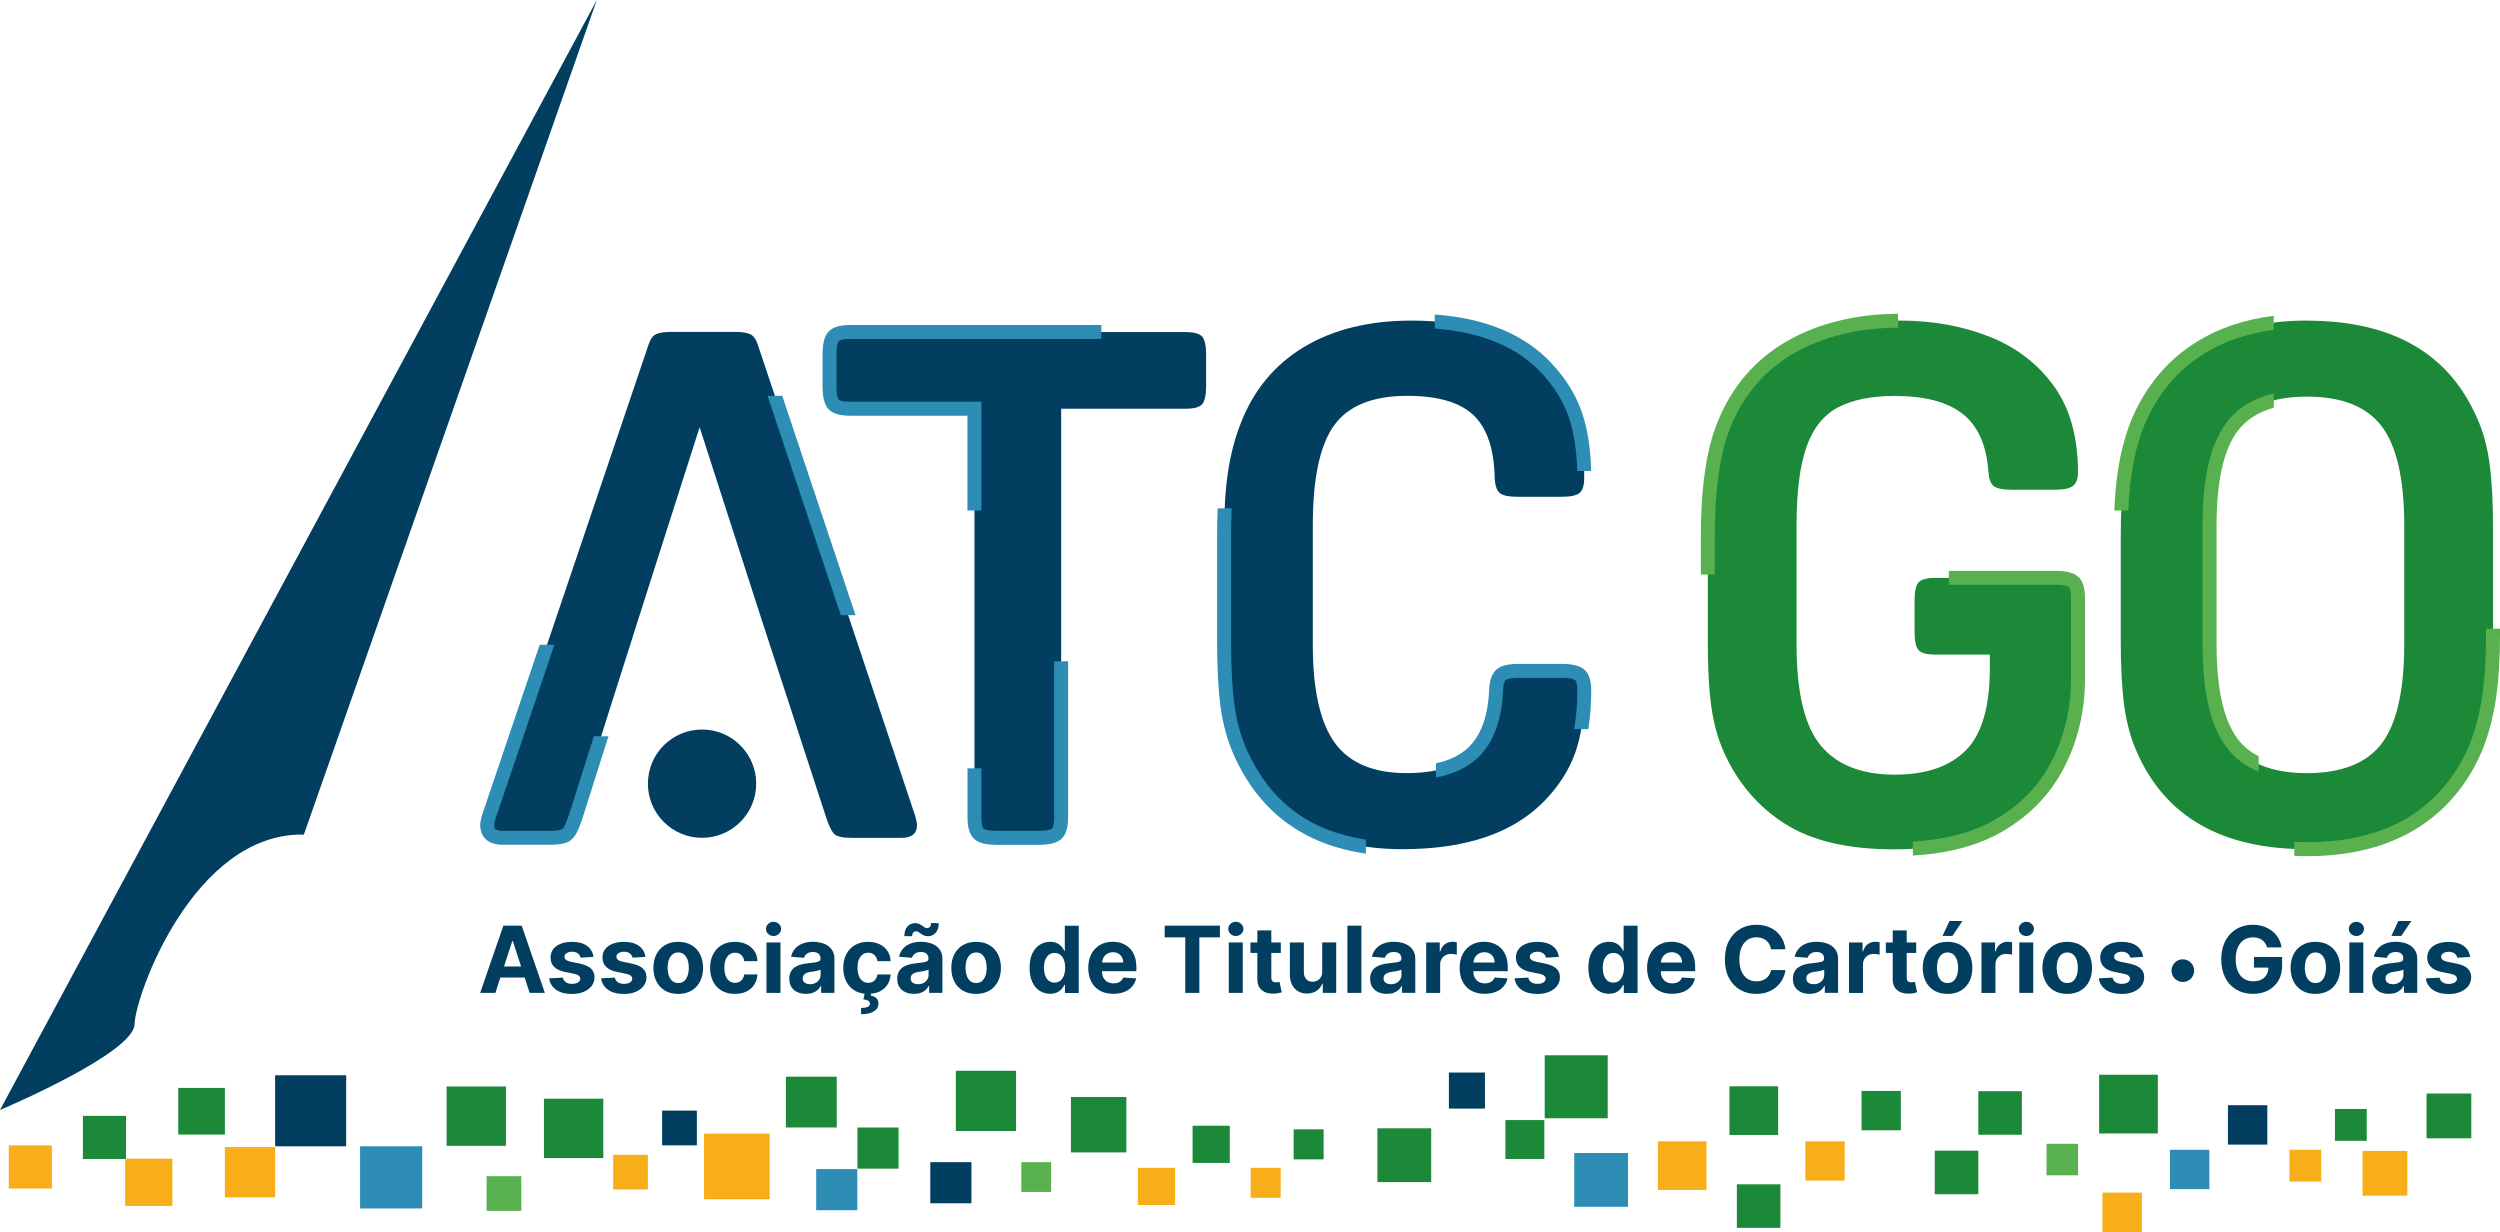 <?xml version="1.0" encoding="UTF-8"?>
<svg id="Camada_2" xmlns="http://www.w3.org/2000/svg" viewBox="0 0 547.11 269.62">
  <defs>
    <style>
      .cls-1 {
        fill: #1b8937;
      }

      .cls-2 {
        fill: #013e5f;
      }

      .cls-3 {
        fill: #f8ae19;
      }

      .cls-4 {
        fill: #2d8db5;
      }

      .cls-5 {
        fill: #58b14e;
      }
    </style>
  </defs>
  <g id="Camada_1-2" data-name="Camada_1">
    <g>
      <path class="cls-2" d="M200.38,178.85l-34.53-103.4c-.4-1.24-.99-2.02-1.72-2.33-.71-.33-1.82-.48-3.26-.48h-14c-1.44,0-2.53.15-3.26.48-.71.3-1.29,1.09-1.69,2.33l-34.98,103.4c-.23.83-.33,1.39-.33,1.69,0,1.87,1.14,2.81,3.44,2.81h10.26c1.95,0,3.24-.25,3.79-.78.58-.51,1.16-1.69,1.79-3.56l5.08-16.02,1.92-6.07,5.13-16.15.83-2.63,14.26-44.64,13.4,41.58,7.13,21.84,1.97,6.07,5.18,15.87c.61,1.87,1.21,3.08,1.77,3.64.58.58,1.85.86,3.82.86h10.89c2.27,0,3.41-.94,3.41-2.81,0-.3-.1-.86-.3-1.69Z"/>
      <path class="cls-2" d="M213.26,178.85v-89.4h-27.21c-1.87,0-3.09-.33-3.66-1.01-.57-.67-.85-1.99-.85-3.96v-6.84c0-1.97.28-3.29.85-3.96.57-.67,1.79-1.01,3.66-1.01h73.39c1.87,0,3.08.34,3.66,1.01.57.68.85,2,.85,3.96v6.84c0,1.97-.29,3.29-.85,3.96-.57.68-1.79,1.01-3.66,1.01h-27.21v89.4c0,1.87-.34,3.09-1.01,3.66-.67.57-2,.85-3.96.85h-9.02c-1.97,0-3.29-.28-3.97-.85-.67-.57-1.01-1.79-1.01-3.66Z"/>
      <path class="cls-2" d="M327.43,150.7c.1-1.56.49-2.59,1.17-3.11.67-.52,1.95-.78,3.81-.78h9.33c1.97,0,3.29.29,3.96.86.67.57,1.01,1.69,1.01,3.34,0,5.49-.68,10.11-2.02,13.84-1.35,3.73-3.58,7.2-6.69,10.42-6.84,7.05-17.21,10.57-31.1,10.57-17.31,0-29.13-7.05-35.45-21.15-1.35-3-2.28-6.35-2.8-10.03-.52-3.68-.78-8.53-.78-14.54v-22.7c0-5.49.28-10.16.85-13.99.57-3.83,1.48-7.36,2.72-10.57,2.8-7.36,7.41-12.98,13.84-16.87,6.43-3.89,14.31-5.83,23.63-5.83,13.27,0,23.11,3.47,29.54,10.42,3.01,3.21,5.13,6.69,6.38,10.42,1.24,3.73,1.87,8.24,1.87,13.53,0,1.66-.34,2.77-1.01,3.34-.67.57-2,.85-3.96.85h-9.64c-1.87,0-3.14-.26-3.81-.78-.67-.52-1.06-1.56-1.17-3.11-.1-6.43-1.63-11.07-4.59-13.92-2.95-2.85-7.8-4.28-14.54-4.28-7.57,0-12.9,2.15-16.01,6.45-3.11,4.3-4.67,11.58-4.67,21.84v26.12c0,9.95,1.61,17.13,4.82,21.54,3.21,4.41,8.45,6.61,15.7,6.61,6.53,0,11.37-1.5,14.54-4.51,3.16-3,4.84-7.67,5.05-13.99Z"/>
      <path class="cls-1" d="M373.75,140.13v-22.7c0-10.68,1.19-18.87,3.57-24.57,3.01-7.46,7.88-13.11,14.61-16.95,6.74-3.83,14.72-5.75,23.95-5.75,7.05,0,13.53,1.17,19.44,3.5,5.91,2.33,10.62,5.93,14.15,10.81,3.52,4.87,5.29,11.19,5.29,18.97,0,1.35-.37,2.31-1.09,2.88-.73.57-2.02.85-3.89.85h-9.64c-1.87,0-3.14-.26-3.81-.78-.67-.52-1.06-1.55-1.17-3.11-.41-5.81-2.28-10.03-5.6-12.67-3.32-2.64-8.29-3.96-14.93-3.96-5.08,0-9.2.83-12.36,2.49-3.16,1.66-5.47,4.54-6.92,8.63-1.45,4.1-2.18,9.82-2.18,17.18v26.12c0,10.47,1.76,17.83,5.29,22.08,3.52,4.25,8.91,6.38,16.17,6.38,6.84,0,12.02-1.76,15.55-5.29,3.52-3.52,5.29-9.54,5.29-18.04v-2.95h-11.97c-1.87,0-3.09-.33-3.66-1.01-.57-.67-.85-1.99-.85-3.96v-6.84c0-1.97.28-3.29.85-3.96s1.79-1.01,3.66-1.01h26.28c1.97,0,3.29.29,3.96.86s1.01,1.79,1.01,3.65v17.57c0,6.74-1.45,12.96-4.35,18.66-2.9,5.7-7.31,10.24-13.22,13.61-5.91,3.37-13.48,5.05-22.7,5.05-10.06,0-18.01-1.87-23.87-5.6-5.86-3.73-10.29-8.91-13.29-15.55-1.35-3-2.28-6.35-2.8-10.03-.52-3.68-.78-8.53-.78-14.54Z"/>
      <path class="cls-1" d="M504.85,70.17c18.55,0,30.94,7.05,37.16,21.14,1.35,2.91,2.28,6.25,2.8,10.03.52,3.79.78,8.63.78,14.54v22.7c0,5.39-.29,10.03-.86,13.91-.57,3.89-1.48,7.44-2.72,10.65-3.01,7.36-7.64,12.98-13.92,16.87-6.27,3.89-14.02,5.83-23.24,5.83-18.55,0-30.94-7.05-37.16-21.15-1.35-3-2.28-6.38-2.8-10.11-.52-3.73-.78-8.55-.78-14.46v-22.7c0-5.39.28-10.03.85-13.92.57-3.89,1.48-7.44,2.72-10.65,3.01-7.36,7.67-12.98,13.99-16.87,6.32-3.89,14.04-5.83,23.17-5.83ZM504.85,86.8c-7.57,0-13.01,2.17-16.33,6.53-3.32,4.35-4.98,11.56-4.98,21.61v26.12c0,10.06,1.66,17.26,4.98,21.61,3.32,4.35,8.76,6.53,16.33,6.53s13.14-2.18,16.4-6.53c3.26-4.35,4.9-11.56,4.9-21.61v-26.12c0-10.05-1.63-17.26-4.9-21.61-3.27-4.35-8.74-6.53-16.4-6.53Z"/>
      <circle class="cls-2" cx="153.64" cy="171.5" r="11.85"/>
      <polygon class="cls-4" points="187.22 134.63 171.19 86.62 167.97 86.62 184 134.63 187.22 134.63"/>
      <path class="cls-4" d="M129.96,161.14l-5.51,17.38c-.77,2.27-1.23,2.79-1.39,2.94-.02.01-.52.37-2.75.37h-10.26c-1.91,0-1.91-.68-1.91-1.28,0-.01,0-.31.25-1.21l12.94-38.24h-3.22l-12.64,37.35c-.34,1.26-.38,1.8-.38,2.09,0,1.3.48,4.33,4.96,4.33h10.26c2.48,0,3.97-.37,4.79-1.16.81-.7,1.48-1.96,2.25-4.26l5.81-18.33h-3.2Z"/>
      <path class="cls-4" d="M211.73,111.72h3.05v-23.8h-28.74c-2.07,0-2.47-.45-2.49-.47-.08-.1-.49-.7-.49-2.98v-6.84c0-2.28.41-2.88.49-2.98.02-.02.42-.47,2.49-.47h54.98v-3.05h-54.98c-2.36,0-3.94.51-4.82,1.56-.83.98-1.21,2.55-1.21,4.95v6.84c0,2.4.39,3.97,1.21,4.95.89,1.06,2.43,1.55,4.82,1.55h25.68v20.74Z"/>
      <path class="cls-4" d="M230.7,144.72v34.13c0,2.07-.47,2.48-.47,2.49-.1.08-.7.49-2.98.49h-9.02c-2.28,0-2.88-.41-2.98-.49,0,0-.47-.42-.47-2.49v-10.71h-3.05v10.71c0,2.36.51,3.94,1.55,4.82.98.83,2.55,1.22,4.95,1.22h9.02c2.4,0,3.97-.39,4.95-1.22,1.04-.88,1.55-2.46,1.55-4.82v-34.13h-3.05Z"/>
      <path class="cls-4" d="M344.71,148.84c.22.18.47.86.47,2.18,0,3.15-.24,6-.69,8.55h3.09c.43-2.59.65-5.44.65-8.55,0-2.15-.51-3.63-1.55-4.51-.98-.83-2.55-1.22-4.95-1.22h-9.33c-2.27,0-3.77.35-4.74,1.1-1.05.81-1.62,2.19-1.76,4.22v.05c-.2,5.88-1.74,10.23-4.58,12.94-1.74,1.65-4.11,2.8-7.08,3.46v3.1c3.82-.74,6.9-2.18,9.18-4.35,3.44-3.27,5.3-8.32,5.53-15.02.1-1.54.5-1.92.57-1.98.1-.08.71-.46,2.88-.46h9.33c2.28,0,2.88.41,2.98.5Z"/>
      <path class="cls-4" d="M272.85,164.08c-1.28-2.86-2.18-6.09-2.68-9.62-.5-3.58-.76-8.4-.76-14.32v-22.7c0-2.19.05-4.25.14-6.19h-3.06c-.09,1.94-.14,4-.14,6.19v22.7c0,6.07.27,11.03.79,14.75.54,3.81,1.52,7.32,2.92,10.44,5.53,12.34,15.24,19.53,28.87,21.48v-3.07c-12.42-1.86-21-8.33-26.09-19.67Z"/>
      <path class="cls-4" d="M346.29,90.52c-1.31-3.92-3.57-7.62-6.7-10.97-5.84-6.31-14.44-9.91-25.6-10.72v3.07c10.25.79,18.09,4.05,23.36,9.74,2.84,3.04,4.87,6.35,6.04,9.86,1.07,3.21,1.66,7.11,1.77,11.58h3.05c-.11-4.81-.75-9.03-1.92-12.54Z"/>
      <path class="cls-5" d="M375.28,117.44c0-10.43,1.16-18.49,3.46-24,2.86-7.1,7.56-12.55,13.95-16.19,6.35-3.61,13.99-5.47,22.69-5.54v-3.05c-9.24.07-17.38,2.06-24.2,5.94-7.01,3.99-12.15,9.95-15.27,17.69-2.45,5.86-3.69,14.32-3.69,25.16v8.28h3.05v-8.28Z"/>
      <path class="cls-5" d="M454.73,126.15c-.98-.83-2.56-1.22-4.95-1.22h-23.28v3.05h23.28c2.28,0,2.88.41,2.98.5.02.02.47.42.47,2.49v17.57c0,6.46-1.41,12.5-4.19,17.96-2.75,5.41-6.99,9.77-12.61,12.97-4.75,2.71-10.74,4.28-17.82,4.71v3.06c7.63-.45,14.13-2.16,19.34-5.12,6.14-3.5,10.79-8.29,13.82-14.24,3-5.89,4.52-12.4,4.52-19.35v-17.57c0-2.36-.51-3.93-1.55-4.82Z"/>
      <path class="cls-5" d="M544.06,137.59v.99c0,5.28-.28,9.89-.84,13.69-.55,3.76-1.44,7.24-2.62,10.29-2.87,7.02-7.35,12.46-13.31,16.15-6,3.72-13.55,5.6-22.44,5.6-.94,0-1.85-.03-2.75-.06v3.05c.91.04,1.82.07,2.75.07,9.47,0,17.56-2.04,24.05-6.06,6.52-4.04,11.41-9.96,14.54-17.62,1.28-3.3,2.22-6.99,2.81-10.98.58-3.95.87-8.7.87-14.14v-.99h-3.05Z"/>
      <path class="cls-5" d="M497.6,69.1c-6.33.8-11.94,2.67-16.72,5.61-6.58,4.04-11.49,9.96-14.62,17.62-1.28,3.31-2.23,7.01-2.81,10.98-.37,2.49-.62,5.31-.75,8.42h3.06c.13-2.95.37-5.63.72-7.98.55-3.75,1.43-7.22,2.62-10.29,2.87-7.02,7.37-12.45,13.38-16.15,4.31-2.65,9.38-4.35,15.12-5.12v-3.09Z"/>
      <path class="cls-5" d="M489.74,161.76c-3.09-4.06-4.66-11.02-4.66-20.69v-26.12c0-9.66,1.57-16.63,4.66-20.69,1.84-2.42,4.48-4.09,7.86-5.03v-3.14c-4.42,1.06-7.88,3.15-10.29,6.32-3.56,4.67-5.29,12.04-5.29,22.54v26.12c0,10.5,1.73,17.87,5.29,22.54,1.78,2.33,4.12,4.09,6.99,5.28v-3.38c-1.84-.95-3.37-2.19-4.56-3.75Z"/>
      <path class="cls-2" d="M130.61,0L0,242.91s29.29-12.34,29.45-18.76,12.98-41.96,37.05-41.51L130.61,0Z"/>
      <rect class="cls-2" x="60.21" y="235.31" width="15.55" height="15.55"/>
      <rect class="cls-4" x="78.8" y="250.86" width="13.6" height="13.6"/>
      <rect class="cls-1" x="97.73" y="237.77" width="12.99" height="12.99"/>
      <rect class="cls-3" x="1.92" y="250.66" width="9.44" height="9.44"/>
      <rect class="cls-1" x="18.14" y="244.2" width="9.44" height="9.44"/>
      <rect class="cls-3" x="27.39" y="253.57" width="10.34" height="10.34"/>
      <rect class="cls-1" x="39.01" y="238.08" width="10.21" height="10.21"/>
      <rect class="cls-3" x="49.21" y="251.03" width="11" height="11"/>
      <rect class="cls-1" x="119.04" y="240.45" width="12.99" height="12.99"/>
      <rect class="cls-3" x="134.19" y="252.72" width="7.6" height="7.6"/>
      <rect class="cls-5" x="106.49" y="257.4" width="7.6" height="7.6"/>
      <rect class="cls-2" x="144.9" y="243.05" width="7.6" height="7.6"/>
      <rect class="cls-3" x="154.07" y="248.08" width="14.37" height="14.37"/>
      <rect class="cls-1" x="171.99" y="235.62" width="11.12" height="11.12"/>
      <rect class="cls-1" x="187.65" y="246.75" width="9" height="9"/>
      <rect class="cls-4" x="178.62" y="255.85" width="9" height="9"/>
      <rect class="cls-1" x="234.37" y="240.07" width="12.13" height="12.13"/>
      <rect class="cls-3" x="249.02" y="255.57" width="8.14" height="8.14"/>
      <rect class="cls-1" x="260.99" y="246.36" width="8.14" height="8.14"/>
      <rect class="cls-3" x="273.7" y="255.57" width="6.57" height="6.57"/>
      <rect class="cls-1" x="283.1" y="247.15" width="6.57" height="6.57"/>
      <rect class="cls-2" x="203.59" y="254.33" width="9" height="9"/>
      <rect class="cls-5" x="223.51" y="254.33" width="6.52" height="6.52"/>
      <rect class="cls-1" x="209.18" y="234.33" width="13.18" height="13.18"/>
      <rect class="cls-1" x="301.44" y="246.92" width="11.77" height="11.77"/>
      <rect class="cls-2" x="317.08" y="234.72" width="7.89" height="7.89"/>
      <rect class="cls-4" x="344.51" y="252.33" width="11.77" height="11.77"/>
      <rect class="cls-1" x="338.05" y="230.94" width="13.79" height="13.79"/>
      <rect class="cls-3" x="362.81" y="249.77" width="10.65" height="10.65"/>
      <rect class="cls-1" x="378.48" y="237.73" width="10.65" height="10.65"/>
      <rect class="cls-3" x="395.1" y="249.77" width="8.6" height="8.6"/>
      <rect class="cls-1" x="407.39" y="238.75" width="8.6" height="8.6"/>
      <rect class="cls-1" x="329.45" y="245.12" width="8.52" height="8.52"/>
      <rect class="cls-1" x="423.41" y="251.82" width="9.53" height="9.53"/>
      <rect class="cls-1" x="380.1" y="259.18" width="9.53" height="9.53"/>
      <rect class="cls-1" x="459.38" y="235.2" width="12.85" height="12.85"/>
      <rect class="cls-4" x="474.89" y="251.62" width="8.62" height="8.62"/>
      <rect class="cls-3" x="460.11" y="261" width="8.62" height="8.62"/>
      <rect class="cls-2" x="487.57" y="241.87" width="8.62" height="8.62"/>
      <rect class="cls-3" x="501.03" y="251.62" width="6.96" height="6.96"/>
      <rect class="cls-1" x="510.99" y="242.7" width="6.96" height="6.96"/>
      <rect class="cls-3" x="517.03" y="251.87" width="9.8" height="9.8"/>
      <rect class="cls-1" x="531.03" y="239.31" width="9.8" height="9.8"/>
      <rect class="cls-1" x="432.94" y="238.8" width="9.53" height="9.53"/>
      <rect class="cls-5" x="447.87" y="250.31" width="6.9" height="6.9"/>
      <g>
        <path class="cls-2" d="M110.16,202.57l-5.08,14.72h3.33l1.09-3.36h5.32l1.09,3.36h3.33l-5.07-14.72h-4.01ZM110.3,211.51l1.81-5.57h.12l1.81,5.57h-3.74Z"/>
        <path class="cls-2" d="M126.94,210.88l-2-.4c-.51-.11-.87-.26-1.09-.44-.21-.18-.32-.41-.32-.67,0-.33.16-.6.49-.79.32-.2.73-.3,1.2-.3.35,0,.66.06.92.18.26.12.46.27.62.47s.26.41.31.65l2.8-.17c-.13-1.02-.6-1.82-1.41-2.41-.8-.59-1.9-.88-3.3-.88-.94,0-1.77.14-2.47.42-.7.28-1.25.67-1.63,1.19-.39.51-.58,1.12-.58,1.83,0,.82.26,1.5.79,2.03s1.33.91,2.4,1.12l1.91.38c.48.1.83.23,1.06.41.23.18.35.41.35.69,0,.33-.17.6-.5.81-.33.21-.76.31-1.3.31s-.99-.12-1.34-.35c-.35-.23-.57-.57-.66-1.02l-3.01.16c.15,1.05.66,1.89,1.52,2.5.86.61,2.03.92,3.49.92.96,0,1.81-.15,2.54-.46s1.32-.73,1.74-1.28.64-1.18.64-1.9c0-.8-.26-1.44-.79-1.93-.53-.49-1.33-.84-2.4-1.06Z"/>
        <path class="cls-2" d="M138.31,210.88l-2-.4c-.51-.11-.87-.26-1.09-.44-.21-.18-.32-.41-.32-.67,0-.33.16-.6.49-.79.32-.2.73-.3,1.2-.3.35,0,.66.06.92.18.26.12.46.27.62.47s.26.41.31.65l2.8-.17c-.13-1.02-.6-1.82-1.41-2.41-.8-.59-1.9-.88-3.3-.88-.94,0-1.77.14-2.47.42-.7.28-1.25.67-1.63,1.19-.39.51-.58,1.12-.58,1.83,0,.82.26,1.5.79,2.03s1.33.91,2.4,1.12l1.91.38c.48.1.83.23,1.06.41.23.18.35.41.35.69,0,.33-.17.6-.5.81-.33.21-.76.31-1.3.31s-.99-.12-1.34-.35c-.35-.23-.57-.57-.66-1.02l-3.01.16c.15,1.05.66,1.89,1.52,2.5.86.61,2.03.92,3.49.92.96,0,1.81-.15,2.54-.46s1.32-.73,1.74-1.28.64-1.18.64-1.9c0-.8-.26-1.44-.79-1.93-.53-.49-1.33-.84-2.4-1.06Z"/>
        <path class="cls-2" d="M151.32,206.83c-.81-.48-1.78-.72-2.89-.72s-2.08.24-2.89.72c-.81.48-1.44,1.14-1.88,2-.44.86-.66,1.85-.66,2.99s.22,2.12.66,2.98c.44.86,1.07,1.52,1.88,2,.81.48,1.78.71,2.89.71s2.08-.24,2.89-.71c.81-.48,1.44-1.14,1.88-2,.44-.86.66-1.85.66-2.98s-.22-2.14-.66-2.99c-.44-.86-1.07-1.52-1.88-2ZM150.48,213.51c-.18.5-.43.9-.77,1.19-.34.29-.76.43-1.27.43s-.94-.14-1.29-.43c-.35-.29-.61-.69-.78-1.19-.17-.5-.26-1.08-.26-1.72s.09-1.21.26-1.72c.18-.5.44-.9.78-1.19.35-.29.78-.44,1.29-.44s.93.15,1.27.44c.34.29.6.69.77,1.19.17.5.26,1.08.26,1.72s-.09,1.22-.26,1.72Z"/>
        <path class="cls-2" d="M159.64,208.88c.35-.26.77-.38,1.24-.38.56,0,1.01.17,1.36.51s.56.78.64,1.33h2.89c-.04-.85-.27-1.6-.7-2.23s-.99-1.12-1.72-1.47c-.72-.35-1.57-.52-2.53-.52-1.12,0-2.08.24-2.89.72-.81.48-1.43,1.15-1.87,2s-.66,1.85-.66,2.98.22,2.1.65,2.96c.43.86,1.06,1.53,1.87,2.01.81.48,1.78.72,2.91.72.98,0,1.83-.18,2.55-.54.72-.36,1.28-.86,1.69-1.5.41-.64.64-1.38.69-2.22h-2.89c-.06.39-.18.72-.36.99-.18.28-.42.49-.7.63-.28.14-.6.22-.94.22-.47,0-.89-.13-1.24-.39-.35-.26-.63-.63-.82-1.13-.19-.49-.29-1.09-.29-1.8s.1-1.29.29-1.77.47-.86.82-1.12Z"/>
        <rect class="cls-2" x="167.74" y="206.25" width="3.06" height="11.04"/>
        <path class="cls-2" d="M169.28,201.73c-.46,0-.84.15-1.17.46s-.48.67-.48,1.09.16.79.48,1.1c.32.31.71.46,1.17.46s.84-.15,1.17-.46c.32-.3.49-.67.49-1.1s-.16-.78-.49-1.09c-.32-.3-.71-.46-1.17-.46Z"/>
        <path class="cls-2" d="M181.2,206.99c-.44-.3-.94-.52-1.5-.67-.56-.14-1.15-.22-1.77-.22-.88,0-1.66.13-2.32.4-.67.27-1.21.64-1.64,1.14s-.71,1.07-.85,1.74l2.83.23c.11-.36.32-.67.65-.91s.76-.36,1.32-.36c.52,0,.93.12,1.21.37.28.25.43.6.43,1.06v.04c0,.24-.09.41-.27.53-.18.12-.46.21-.86.27-.39.06-.91.12-1.55.19-.55.05-1.07.14-1.56.27-.5.13-.94.32-1.33.58-.39.25-.7.59-.92,1.01s-.34.93-.34,1.55c0,.73.16,1.33.48,1.82.32.49.75.85,1.3,1.1.55.25,1.18.37,1.88.37.55,0,1.03-.07,1.45-.22s.77-.35,1.07-.61c.3-.26.53-.56.71-.91h.09v1.53h2.9v-7.45c0-.66-.13-1.22-.38-1.69-.25-.47-.6-.86-1.04-1.16ZM179.58,213.35c0,.39-.1.74-.3,1.04-.2.31-.47.55-.81.73-.35.18-.74.27-1.19.27s-.86-.11-1.16-.33-.46-.54-.46-.95c0-.29.07-.53.22-.72.15-.19.36-.35.63-.46.27-.12.58-.2.94-.25.17-.02.35-.05.56-.08s.41-.07.62-.11c.21-.04.39-.09.56-.14.17-.05.3-.11.39-.17v1.17Z"/>
        <path class="cls-2" d="M188.78,208.88c.35-.26.77-.38,1.24-.38.56,0,1.01.17,1.36.51s.56.78.64,1.33h2.89c-.04-.85-.27-1.6-.7-2.23s-.99-1.12-1.72-1.47c-.72-.35-1.57-.52-2.53-.52-1.12,0-2.08.24-2.89.72-.81.48-1.43,1.15-1.87,2s-.66,1.85-.66,2.98.22,2.1.65,2.96c.43.86,1.06,1.53,1.87,2.01.62.37,1.34.59,2.15.68l-.27,1.23c.5.06.86.17,1.1.32.23.15.35.38.34.67-.01.31-.19.53-.54.68-.34.15-.82.22-1.42.22l.03,1.37c1.2,0,2.14-.21,2.8-.64.67-.43,1-.99.99-1.71,0-.5-.16-.9-.48-1.19-.31-.29-.72-.48-1.21-.55l.08-.42c.7-.06,1.35-.2,1.9-.48.72-.36,1.28-.86,1.69-1.5.41-.64.64-1.38.69-2.22h-2.89c-.06.39-.18.72-.36.99-.18.28-.42.49-.7.63-.28.14-.6.22-.94.22-.47,0-.89-.13-1.24-.39-.35-.26-.63-.63-.82-1.13-.19-.49-.29-1.09-.29-1.8s.1-1.29.29-1.77.47-.86.82-1.12Z"/>
        <path class="cls-2" d="M199.85,204.1c.15-.2.35-.29.6-.29.22,0,.41.05.58.16s.35.24.53.38c.18.14.39.27.64.37s.54.16.9.16c.65,0,1.19-.25,1.65-.74.45-.49.68-1.19.69-2.1l-1.68-.05c0,.33-.07.6-.22.8-.15.2-.36.31-.64.31-.21,0-.4-.05-.57-.16-.18-.11-.36-.23-.56-.38-.19-.14-.41-.27-.65-.38s-.53-.16-.87-.16c-.65,0-1.2.25-1.66.74-.45.49-.68,1.19-.68,2.11l1.7.02c0-.34.08-.6.23-.8Z"/>
        <path class="cls-2" d="M204.83,206.99c-.44-.3-.94-.52-1.5-.67-.56-.14-1.15-.22-1.77-.22-.88,0-1.66.13-2.32.4-.67.27-1.21.64-1.64,1.14-.42.49-.71,1.07-.85,1.74l2.83.23c.11-.36.32-.67.65-.91s.76-.36,1.32-.36c.52,0,.93.12,1.21.37.28.25.43.6.43,1.06v.04c0,.24-.09.41-.27.53-.18.12-.46.21-.86.27-.39.06-.91.12-1.55.19-.55.05-1.07.14-1.56.27-.5.13-.94.32-1.33.58-.39.25-.7.59-.92,1.01s-.34.93-.34,1.55c0,.73.16,1.33.48,1.82.32.49.75.85,1.3,1.1.55.25,1.18.37,1.88.37.55,0,1.03-.07,1.45-.22s.77-.35,1.07-.61c.3-.26.53-.56.71-.91h.09v1.53h2.9v-7.45c0-.66-.13-1.22-.38-1.69-.25-.47-.6-.86-1.04-1.16ZM203.21,213.35c0,.39-.1.74-.3,1.04-.2.31-.47.55-.81.73-.35.18-.74.27-1.19.27s-.86-.11-1.16-.33-.46-.54-.46-.95c0-.29.07-.53.22-.72.15-.19.36-.35.63-.46.27-.12.58-.2.94-.25.17-.02.35-.05.56-.08s.41-.07.62-.11c.21-.04.39-.09.56-.14.17-.05.3-.11.39-.17v1.17Z"/>
        <path class="cls-2" d="M216.51,206.83c-.81-.48-1.78-.72-2.89-.72s-2.08.24-2.89.72c-.81.48-1.44,1.14-1.88,2-.44.86-.66,1.85-.66,2.99s.22,2.12.66,2.98c.44.86,1.07,1.52,1.88,2,.81.48,1.78.71,2.89.71s2.08-.24,2.89-.71c.81-.48,1.44-1.14,1.88-2,.44-.86.66-1.85.66-2.98s-.22-2.14-.66-2.99c-.44-.86-1.07-1.52-1.88-2ZM215.67,213.51c-.18.5-.43.9-.77,1.19-.34.29-.76.43-1.27.43s-.94-.14-1.29-.43c-.35-.29-.61-.69-.78-1.19-.17-.5-.26-1.08-.26-1.72s.09-1.21.26-1.72c.18-.5.44-.9.78-1.19.35-.29.78-.44,1.29-.44s.93.15,1.27.44c.34.29.6.69.77,1.19.17.5.26,1.08.26,1.72s-.09,1.22-.26,1.72Z"/>
        <path class="cls-2" d="M233.03,208.11h-.09c-.13-.3-.33-.6-.59-.91-.26-.31-.59-.57-1.01-.78s-.93-.31-1.55-.31c-.81,0-1.55.21-2.23.63-.68.42-1.22,1.05-1.63,1.89-.41.84-.61,1.89-.61,3.16s.2,2.27.59,3.12c.39.85.93,1.49,1.61,1.92s1.44.65,2.28.65c.59,0,1.1-.1,1.51-.29.41-.2.75-.44,1.01-.74s.46-.6.61-.91h.13v1.77h3.02v-14.72h-3.05v5.53ZM232.82,213.49c-.19.49-.45.87-.79,1.14-.34.27-.76.41-1.25.41s-.93-.14-1.27-.41c-.34-.28-.6-.66-.78-1.15-.18-.49-.27-1.06-.27-1.7s.09-1.2.27-1.68c.18-.48.44-.86.78-1.14.35-.27.77-.41,1.27-.41s.91.13,1.26.39c.35.26.61.64.79,1.12.18.48.27,1.06.27,1.71s-.09,1.23-.28,1.72Z"/>
        <path class="cls-2" d="M247.2,207.5c-.47-.46-1.02-.81-1.65-1.05s-1.31-.35-2.04-.35c-1.08,0-2.03.24-2.83.72-.8.48-1.42,1.15-1.86,2-.44.86-.66,1.85-.66,2.99s.22,2.17.66,3.02c.44.85,1.07,1.51,1.89,1.97.82.46,1.79.69,2.93.69.91,0,1.71-.14,2.41-.42.7-.28,1.27-.67,1.71-1.18.44-.51.74-1.1.88-1.78l-2.83-.19c-.11.28-.26.51-.46.71s-.44.34-.73.43c-.28.1-.59.14-.94.14-.51,0-.96-.11-1.33-.32-.37-.22-.66-.52-.87-.92s-.31-.87-.31-1.42h0s7.52,0,7.52,0v-.84c0-.94-.13-1.76-.39-2.46-.26-.7-.63-1.29-1.1-1.75ZM241.19,210.66c.02-.4.11-.76.3-1.09.2-.36.48-.64.84-.86.36-.21.77-.32,1.23-.32s.84.1,1.18.29c.34.19.6.46.79.8s.29.73.29,1.17h-4.62Z"/>
        <polygon class="cls-2" points="254.88 205.14 259.39 205.14 259.39 217.29 262.47 217.29 262.47 205.14 266.97 205.14 266.97 202.57 254.88 202.57 254.88 205.14"/>
        <path class="cls-2" d="M270.45,201.73c-.46,0-.84.15-1.17.46-.32.3-.48.67-.48,1.09s.16.79.48,1.1c.32.31.71.46,1.17.46s.84-.15,1.17-.46c.32-.3.49-.67.49-1.1s-.16-.78-.49-1.09c-.32-.3-.71-.46-1.17-.46Z"/>
        <rect class="cls-2" x="268.91" y="206.25" width="3.06" height="11.04"/>
        <path class="cls-2" d="M279.68,214.94c-.14.03-.29.04-.43.04-.21,0-.39-.03-.54-.09-.16-.06-.28-.17-.36-.33-.09-.16-.13-.37-.13-.66v-5.35h2.08v-2.3h-2.08v-2.64h-3.06v2.64h-1.51v2.3h1.51v5.75c0,.72.15,1.32.45,1.8.31.47.74.82,1.29,1.05.55.23,1.2.32,1.94.3.4-.01.74-.05,1.01-.12.28-.07.49-.12.65-.17l-.48-2.28c-.08.01-.19.03-.33.06Z"/>
        <path class="cls-2" d="M289.36,212.59c0,.49-.09.91-.29,1.24s-.46.59-.78.76c-.32.17-.67.26-1.04.26-.58,0-1.04-.19-1.39-.57-.35-.38-.52-.89-.52-1.55v-6.48h-3.06v7.03c0,.86.16,1.6.48,2.22.31.62.75,1.1,1.31,1.43.56.34,1.21.5,1.95.5.83,0,1.53-.2,2.11-.59.58-.39.99-.91,1.24-1.56h.11v2h2.94v-11.04h-3.06v6.34Z"/>
        <rect class="cls-2" x="294.87" y="202.57" width="3.06" height="14.72"/>
        <path class="cls-2" d="M308.32,206.99c-.44-.3-.94-.52-1.5-.67-.56-.14-1.15-.22-1.77-.22-.88,0-1.66.13-2.32.4-.67.27-1.21.64-1.64,1.14-.42.49-.71,1.07-.85,1.74l2.83.23c.11-.36.32-.67.65-.91s.76-.36,1.32-.36c.52,0,.93.12,1.21.37.28.25.43.6.43,1.06v.04c0,.24-.09.41-.27.53-.18.12-.46.21-.86.27-.39.06-.91.12-1.55.19-.55.05-1.07.14-1.56.27-.5.13-.94.32-1.33.58-.39.25-.7.59-.92,1.01s-.34.93-.34,1.55c0,.73.16,1.33.48,1.82.32.49.75.85,1.3,1.1.55.25,1.18.37,1.88.37.55,0,1.03-.07,1.45-.22s.77-.35,1.07-.61c.3-.26.53-.56.71-.91h.09v1.53h2.9v-7.45c0-.66-.13-1.22-.38-1.69-.25-.47-.6-.86-1.04-1.16ZM306.7,213.35c0,.39-.1.74-.3,1.04-.2.31-.47.55-.81.73-.35.18-.74.27-1.19.27s-.86-.11-1.16-.33-.46-.54-.46-.95c0-.29.07-.53.22-.72.15-.19.36-.35.63-.46.27-.12.58-.2.94-.25.17-.02.35-.05.56-.08s.41-.07.62-.11c.21-.04.39-.09.56-.14.17-.05.3-.11.39-.17v1.17Z"/>
        <path class="cls-2" d="M317.85,206.1c-.62,0-1.16.18-1.64.53-.47.35-.81.87-1.01,1.56h-.12v-1.93h-2.97v11.04h3.06v-6.25c0-.45.1-.85.31-1.19.2-.34.48-.61.83-.81.35-.19.75-.29,1.2-.29.21,0,.44.02.7.05.25.03.45.07.6.12v-2.72c-.13-.03-.29-.06-.47-.08-.18-.02-.34-.03-.5-.03Z"/>
        <path class="cls-2" d="M328.47,207.5c-.47-.46-1.02-.81-1.65-1.05-.63-.23-1.31-.35-2.04-.35-1.08,0-2.03.24-2.83.72-.8.48-1.42,1.15-1.86,2-.44.86-.66,1.85-.66,2.99s.22,2.17.66,3.02c.44.85,1.07,1.51,1.89,1.97.82.46,1.79.69,2.93.69.91,0,1.71-.14,2.41-.42.7-.28,1.27-.67,1.71-1.18s.74-1.1.88-1.78l-2.83-.19c-.11.28-.26.51-.46.71s-.44.34-.73.43c-.28.1-.59.14-.94.14-.51,0-.96-.11-1.33-.32-.37-.22-.66-.52-.87-.92s-.31-.87-.31-1.42h0s7.52,0,7.52,0v-.84c0-.94-.13-1.76-.39-2.46-.26-.7-.63-1.29-1.1-1.75ZM322.46,210.66c.02-.4.11-.76.3-1.09.2-.36.48-.64.84-.86.36-.21.77-.32,1.23-.32s.84.1,1.18.29c.34.19.6.46.79.8s.29.73.29,1.17h-4.62Z"/>
        <path class="cls-2" d="M338.21,210.88l-2-.4c-.51-.11-.87-.26-1.09-.44-.21-.18-.32-.41-.32-.67,0-.33.16-.6.49-.79.32-.2.73-.3,1.2-.3.35,0,.66.06.92.18.26.12.46.27.62.47s.26.41.31.65l2.8-.17c-.13-1.02-.6-1.82-1.41-2.41-.8-.59-1.9-.88-3.3-.88-.94,0-1.77.14-2.47.42-.7.28-1.25.67-1.63,1.19-.39.51-.58,1.12-.58,1.83,0,.82.26,1.5.79,2.03s1.33.91,2.4,1.12l1.91.38c.48.1.83.23,1.06.41.23.18.35.41.35.69,0,.33-.17.6-.5.81-.33.21-.76.31-1.3.31s-.99-.12-1.34-.35c-.35-.23-.57-.57-.66-1.02l-3.01.16c.15,1.05.66,1.89,1.52,2.5.86.61,2.03.92,3.49.92.96,0,1.81-.15,2.54-.46s1.32-.73,1.74-1.28c.42-.55.64-1.18.64-1.9,0-.8-.26-1.44-.79-1.93-.53-.49-1.33-.84-2.4-1.06Z"/>
        <path class="cls-2" d="M355.32,208.11h-.09c-.13-.3-.33-.6-.59-.91-.26-.31-.59-.57-1.01-.78s-.93-.31-1.55-.31c-.81,0-1.55.21-2.23.63-.68.42-1.22,1.05-1.63,1.89-.41.84-.61,1.89-.61,3.16s.2,2.27.59,3.12c.39.85.93,1.49,1.61,1.92s1.44.65,2.28.65c.59,0,1.1-.1,1.51-.29.41-.2.75-.44,1.01-.74s.46-.6.61-.91h.13v1.77h3.02v-14.72h-3.05v5.53ZM355.11,213.49c-.19.49-.45.87-.79,1.14-.34.27-.76.41-1.25.41s-.93-.14-1.27-.41c-.34-.28-.6-.66-.78-1.15-.18-.49-.27-1.06-.27-1.7s.09-1.2.27-1.68c.18-.48.44-.86.78-1.14.35-.27.77-.41,1.27-.41s.91.13,1.26.39c.35.26.61.64.79,1.12.18.48.27,1.06.27,1.71s-.09,1.23-.28,1.72Z"/>
        <path class="cls-2" d="M369.49,207.5c-.47-.46-1.02-.81-1.65-1.05s-1.31-.35-2.04-.35c-1.08,0-2.03.24-2.83.72-.8.48-1.42,1.15-1.86,2-.44.86-.66,1.85-.66,2.99s.22,2.17.66,3.02c.44.85,1.07,1.51,1.89,1.97.82.46,1.79.69,2.93.69.91,0,1.71-.14,2.41-.42.7-.28,1.27-.67,1.71-1.18s.74-1.1.88-1.78l-2.83-.19c-.11.28-.26.51-.46.71s-.44.34-.73.43c-.28.1-.59.14-.94.14-.51,0-.96-.11-1.33-.32-.37-.22-.66-.52-.87-.92s-.31-.87-.31-1.42h0s7.52,0,7.52,0v-.84c0-.94-.13-1.76-.39-2.46-.26-.7-.63-1.29-1.1-1.75ZM363.48,210.66c.02-.4.11-.76.3-1.09.2-.36.48-.64.84-.86.36-.21.77-.32,1.23-.32s.84.1,1.18.29c.34.19.6.46.79.8s.29.73.29,1.17h-4.62Z"/>
        <path class="cls-2" d="M382.41,205.69c.57-.38,1.23-.56,1.99-.56.42,0,.81.06,1.18.18s.68.29.96.52.51.5.68.82c.18.32.29.68.35,1.09h3.15c-.1-.85-.33-1.61-.69-2.27-.36-.66-.82-1.22-1.38-1.68-.56-.46-1.21-.81-1.94-1.05-.73-.24-1.52-.36-2.37-.36-1.29,0-2.46.3-3.49.89-1.03.59-1.85,1.45-2.46,2.58-.6,1.13-.91,2.49-.91,4.1s.3,2.96.9,4.09c.6,1.13,1.41,1.99,2.44,2.58,1.03.59,2.21.89,3.52.89.94,0,1.79-.14,2.54-.43.75-.28,1.4-.67,1.94-1.16s.98-1.05,1.3-1.67c.32-.63.53-1.28.61-1.95h-3.15c-.07.38-.2.73-.38,1.03s-.42.57-.69.78c-.28.21-.59.37-.95.48-.36.11-.74.17-1.16.17-.74,0-1.4-.18-1.96-.55-.56-.36-1-.9-1.32-1.62s-.47-1.6-.47-2.64.16-1.89.47-2.61.75-1.26,1.31-1.64Z"/>
        <path class="cls-2" d="M400.84,206.99c-.44-.3-.94-.52-1.5-.67-.56-.14-1.15-.22-1.77-.22-.88,0-1.66.13-2.32.4-.67.27-1.21.64-1.64,1.14s-.71,1.07-.85,1.74l2.83.23c.11-.36.32-.67.65-.91s.76-.36,1.32-.36c.52,0,.93.12,1.21.37.28.25.43.6.43,1.06v.04c0,.24-.09.41-.27.53-.18.12-.46.21-.86.27-.39.06-.91.12-1.55.19-.55.05-1.07.14-1.56.27-.5.13-.94.32-1.33.58-.39.25-.7.59-.92,1.01s-.34.93-.34,1.55c0,.73.16,1.33.48,1.82.32.49.75.85,1.3,1.1.55.25,1.18.37,1.88.37.55,0,1.03-.07,1.45-.22s.77-.35,1.07-.61c.3-.26.53-.56.71-.91h.09v1.53h2.9v-7.45c0-.66-.13-1.22-.38-1.69-.25-.47-.6-.86-1.04-1.16ZM399.22,213.35c0,.39-.1.74-.3,1.04-.2.31-.47.55-.81.73-.35.18-.74.27-1.19.27s-.86-.11-1.16-.33-.46-.54-.46-.95c0-.29.07-.53.22-.72.15-.19.36-.35.63-.46.27-.12.58-.2.94-.25.17-.02.35-.05.56-.08s.41-.07.62-.11c.21-.04.39-.09.56-.14.17-.05.3-.11.39-.17v1.17Z"/>
        <path class="cls-2" d="M410.38,206.1c-.62,0-1.16.18-1.64.53-.47.35-.81.87-1.01,1.56h-.12v-1.93h-2.97v11.04h3.06v-6.25c0-.45.1-.85.31-1.19.2-.34.48-.61.83-.81.35-.19.75-.29,1.2-.29.21,0,.44.02.7.05.25.03.45.07.6.12v-2.72c-.13-.03-.29-.06-.47-.08-.18-.02-.34-.03-.5-.03Z"/>
        <path class="cls-2" d="M418.73,214.94c-.14.03-.29.04-.43.04-.21,0-.39-.03-.54-.09-.16-.06-.28-.17-.36-.33-.09-.16-.13-.37-.13-.66v-5.35h2.08v-2.3h-2.08v-2.64h-3.06v2.64h-1.51v2.3h1.51v5.75c0,.72.15,1.32.45,1.8.31.47.74.82,1.29,1.05.55.23,1.2.32,1.94.3.4-.01.74-.05,1.01-.12.28-.07.49-.12.65-.17l-.48-2.28c-.08.01-.19.03-.33.06Z"/>
        <polygon class="cls-2" points="429.46 201.56 426.63 201.56 425.1 204.83 427.27 204.83 429.46 201.56"/>
        <path class="cls-2" d="M429.1,206.83c-.81-.48-1.78-.72-2.89-.72s-2.08.24-2.89.72c-.81.48-1.44,1.14-1.88,2-.44.86-.66,1.85-.66,2.99s.22,2.12.66,2.98c.44.86,1.07,1.52,1.88,2,.81.48,1.78.71,2.89.71s2.08-.24,2.89-.71c.81-.48,1.44-1.14,1.88-2,.44-.86.66-1.85.66-2.98s-.22-2.14-.66-2.99c-.44-.86-1.07-1.52-1.88-2ZM428.26,213.51c-.18.5-.43.9-.77,1.19-.34.29-.76.43-1.27.43s-.94-.14-1.29-.43c-.35-.29-.61-.69-.78-1.19-.17-.5-.26-1.08-.26-1.72s.09-1.21.26-1.72c.18-.5.44-.9.78-1.19.35-.29.78-.44,1.29-.44s.93.15,1.27.44c.34.29.6.69.77,1.19.17.5.26,1.08.26,1.72s-.09,1.22-.26,1.72Z"/>
        <path class="cls-2" d="M439.37,206.1c-.62,0-1.16.18-1.64.53-.47.35-.81.87-1.01,1.56h-.12v-1.93h-2.97v11.04h3.06v-6.25c0-.45.1-.85.31-1.19.2-.34.48-.61.83-.81.35-.19.75-.29,1.2-.29.21,0,.44.02.7.05.25.03.45.07.6.12v-2.72c-.13-.03-.29-.06-.47-.08-.18-.02-.34-.03-.5-.03Z"/>
        <rect class="cls-2" x="441.91" y="206.25" width="3.06" height="11.04"/>
        <path class="cls-2" d="M443.45,201.73c-.46,0-.84.15-1.17.46s-.48.67-.48,1.09.16.79.48,1.1c.32.31.71.46,1.17.46s.84-.15,1.17-.46c.32-.3.49-.67.49-1.1s-.16-.78-.49-1.09-.71-.46-1.17-.46Z"/>
        <path class="cls-2" d="M455.29,206.83c-.81-.48-1.78-.72-2.89-.72s-2.08.24-2.89.72c-.81.48-1.44,1.14-1.88,2-.44.86-.66,1.85-.66,2.99s.22,2.12.66,2.98c.44.86,1.07,1.52,1.88,2,.81.48,1.78.71,2.89.71s2.08-.24,2.89-.71c.81-.48,1.44-1.14,1.88-2,.44-.86.66-1.85.66-2.98s-.22-2.14-.66-2.99c-.44-.86-1.07-1.52-1.88-2ZM454.46,213.51c-.18.5-.43.9-.77,1.19-.34.29-.76.43-1.27.43s-.94-.14-1.29-.43c-.35-.29-.61-.69-.78-1.19-.17-.5-.26-1.08-.26-1.72s.09-1.21.26-1.72c.18-.5.44-.9.78-1.19.35-.29.78-.44,1.29-.44s.93.15,1.27.44c.34.29.6.69.77,1.19.17.5.26,1.08.26,1.72s-.09,1.22-.26,1.72Z"/>
        <path class="cls-2" d="M466.08,210.88l-2-.4c-.51-.11-.87-.26-1.09-.44-.21-.18-.32-.41-.32-.67,0-.33.16-.6.49-.79.32-.2.73-.3,1.2-.3.35,0,.66.06.92.18.26.12.46.27.62.47s.26.41.31.65l2.8-.17c-.13-1.02-.6-1.82-1.41-2.41-.8-.59-1.9-.88-3.3-.88-.94,0-1.77.14-2.47.42-.7.28-1.25.67-1.63,1.19-.39.51-.58,1.12-.58,1.83,0,.82.26,1.5.79,2.03s1.33.91,2.4,1.12l1.91.38c.48.1.83.23,1.06.41.23.18.35.41.35.69,0,.33-.17.6-.5.81-.33.21-.76.31-1.3.31s-.99-.12-1.34-.35c-.35-.23-.57-.57-.66-1.02l-3.01.16c.15,1.05.66,1.89,1.52,2.5.86.61,2.03.92,3.49.92.96,0,1.81-.15,2.54-.46s1.32-.73,1.74-1.28.64-1.18.64-1.9c0-.8-.26-1.44-.79-1.93-.53-.49-1.33-.84-2.4-1.06Z"/>
        <path class="cls-2" d="M493.28,211.76h3.15c-.01.59-.14,1.1-.39,1.54-.27.46-.65.82-1.15,1.07-.5.25-1.1.38-1.81.38-.78,0-1.45-.19-2.02-.56-.57-.38-1.01-.92-1.32-1.64-.31-.72-.47-1.59-.47-2.62s.16-1.89.47-2.61.76-1.25,1.33-1.63c.57-.37,1.23-.56,1.98-.56.4,0,.77.05,1.1.15.33.1.63.25.89.43.26.19.48.42.67.69.18.27.32.58.42.93h3.16c-.1-.73-.33-1.4-.68-2-.35-.61-.81-1.13-1.37-1.57-.56-.44-1.2-.78-1.92-1.02-.72-.24-1.49-.36-2.33-.36-.97,0-1.88.17-2.71.51-.83.34-1.57.84-2.19,1.49-.63.65-1.12,1.45-1.46,2.38-.35.94-.52,2-.52,3.19,0,1.55.29,2.89.87,4.02.58,1.13,1.4,2,2.44,2.61,1.04.61,2.26.92,3.64.92,1.24,0,2.33-.25,3.29-.75s1.71-1.22,2.26-2.14c.55-.93.82-2.04.82-3.33v-1.85h-6.16v2.34Z"/>
        <path class="cls-2" d="M509.6,206.83c-.81-.48-1.78-.72-2.89-.72s-2.08.24-2.89.72c-.81.48-1.44,1.14-1.88,2-.44.86-.66,1.85-.66,2.99s.22,2.12.66,2.98c.44.86,1.07,1.52,1.88,2,.81.48,1.78.71,2.89.71s2.08-.24,2.89-.71c.81-.48,1.44-1.14,1.88-2,.44-.86.66-1.85.66-2.98s-.22-2.14-.66-2.99c-.44-.86-1.07-1.52-1.88-2ZM508.77,213.51c-.18.5-.43.9-.77,1.19-.34.29-.76.43-1.27.43s-.94-.14-1.29-.43c-.35-.29-.61-.69-.78-1.19-.17-.5-.26-1.08-.26-1.72s.09-1.21.26-1.72c.18-.5.44-.9.78-1.19.35-.29.78-.44,1.29-.44s.93.15,1.27.44c.34.29.6.69.77,1.19.17.5.26,1.08.26,1.72s-.09,1.22-.26,1.72Z"/>
        <rect class="cls-2" x="514.14" y="206.25" width="3.06" height="11.04"/>
        <path class="cls-2" d="M515.68,201.73c-.46,0-.84.15-1.17.46-.32.3-.48.67-.48,1.09s.16.79.48,1.1c.32.31.71.46,1.17.46s.84-.15,1.17-.46c.32-.3.49-.67.49-1.1s-.16-.78-.49-1.09c-.32-.3-.71-.46-1.17-.46Z"/>
        <path class="cls-2" d="M527.59,206.99c-.44-.3-.94-.52-1.5-.67-.56-.14-1.15-.22-1.77-.22-.88,0-1.66.13-2.32.4-.67.27-1.21.64-1.64,1.14s-.71,1.07-.85,1.74l2.83.23c.11-.36.32-.67.65-.91s.76-.36,1.32-.36c.52,0,.93.12,1.21.37.28.25.43.6.43,1.06v.04c0,.24-.09.41-.27.53-.18.12-.46.21-.86.27-.39.06-.91.12-1.55.19-.55.05-1.07.14-1.56.27-.5.13-.94.32-1.33.58-.39.25-.7.59-.92,1.01s-.34.93-.34,1.55c0,.73.16,1.33.48,1.82.32.49.75.85,1.3,1.1.55.25,1.18.37,1.88.37.55,0,1.03-.07,1.45-.22s.77-.35,1.07-.61c.3-.26.53-.56.71-.91h.09v1.53h2.9v-7.45c0-.66-.13-1.22-.38-1.69-.25-.47-.6-.86-1.04-1.16ZM525.97,213.35c0,.39-.1.74-.3,1.04-.2.31-.47.55-.81.73-.35.18-.74.27-1.19.27s-.86-.11-1.16-.33-.46-.54-.46-.95c0-.29.07-.53.22-.72.15-.19.36-.35.63-.46.27-.12.58-.2.94-.25.17-.02.35-.05.56-.08s.41-.07.62-.11c.21-.04.39-.09.56-.14.17-.05.3-.11.39-.17v1.17Z"/>
        <polygon class="cls-2" points="527.7 201.56 524.86 201.56 523.34 204.83 525.5 204.83 527.7 201.56"/>
        <path class="cls-2" d="M540.04,211.95c-.53-.49-1.33-.84-2.4-1.06l-2-.4c-.51-.11-.87-.26-1.09-.44-.21-.18-.32-.41-.32-.67,0-.33.16-.6.49-.79.32-.2.73-.3,1.2-.3.35,0,.66.06.92.18.26.12.46.27.62.47s.26.41.31.65l2.8-.17c-.13-1.02-.6-1.82-1.41-2.41-.8-.59-1.9-.88-3.3-.88-.94,0-1.77.14-2.47.42-.7.28-1.25.67-1.63,1.19-.39.51-.58,1.12-.58,1.83,0,.82.26,1.5.79,2.03s1.33.91,2.4,1.12l1.91.38c.48.1.83.23,1.06.41.23.18.35.41.35.69,0,.33-.17.6-.5.81-.33.21-.76.31-1.3.31s-.99-.12-1.34-.35c-.35-.23-.57-.57-.66-1.02l-3.01.16c.15,1.05.66,1.89,1.52,2.5.86.61,2.03.92,3.49.92.96,0,1.81-.15,2.54-.46s1.32-.73,1.74-1.28.64-1.18.64-1.9c0-.8-.26-1.44-.79-1.93Z"/>
        <circle class="cls-2" cx="477.7" cy="212.42" r="2.48"/>
      </g>
    </g>
  </g>
</svg>